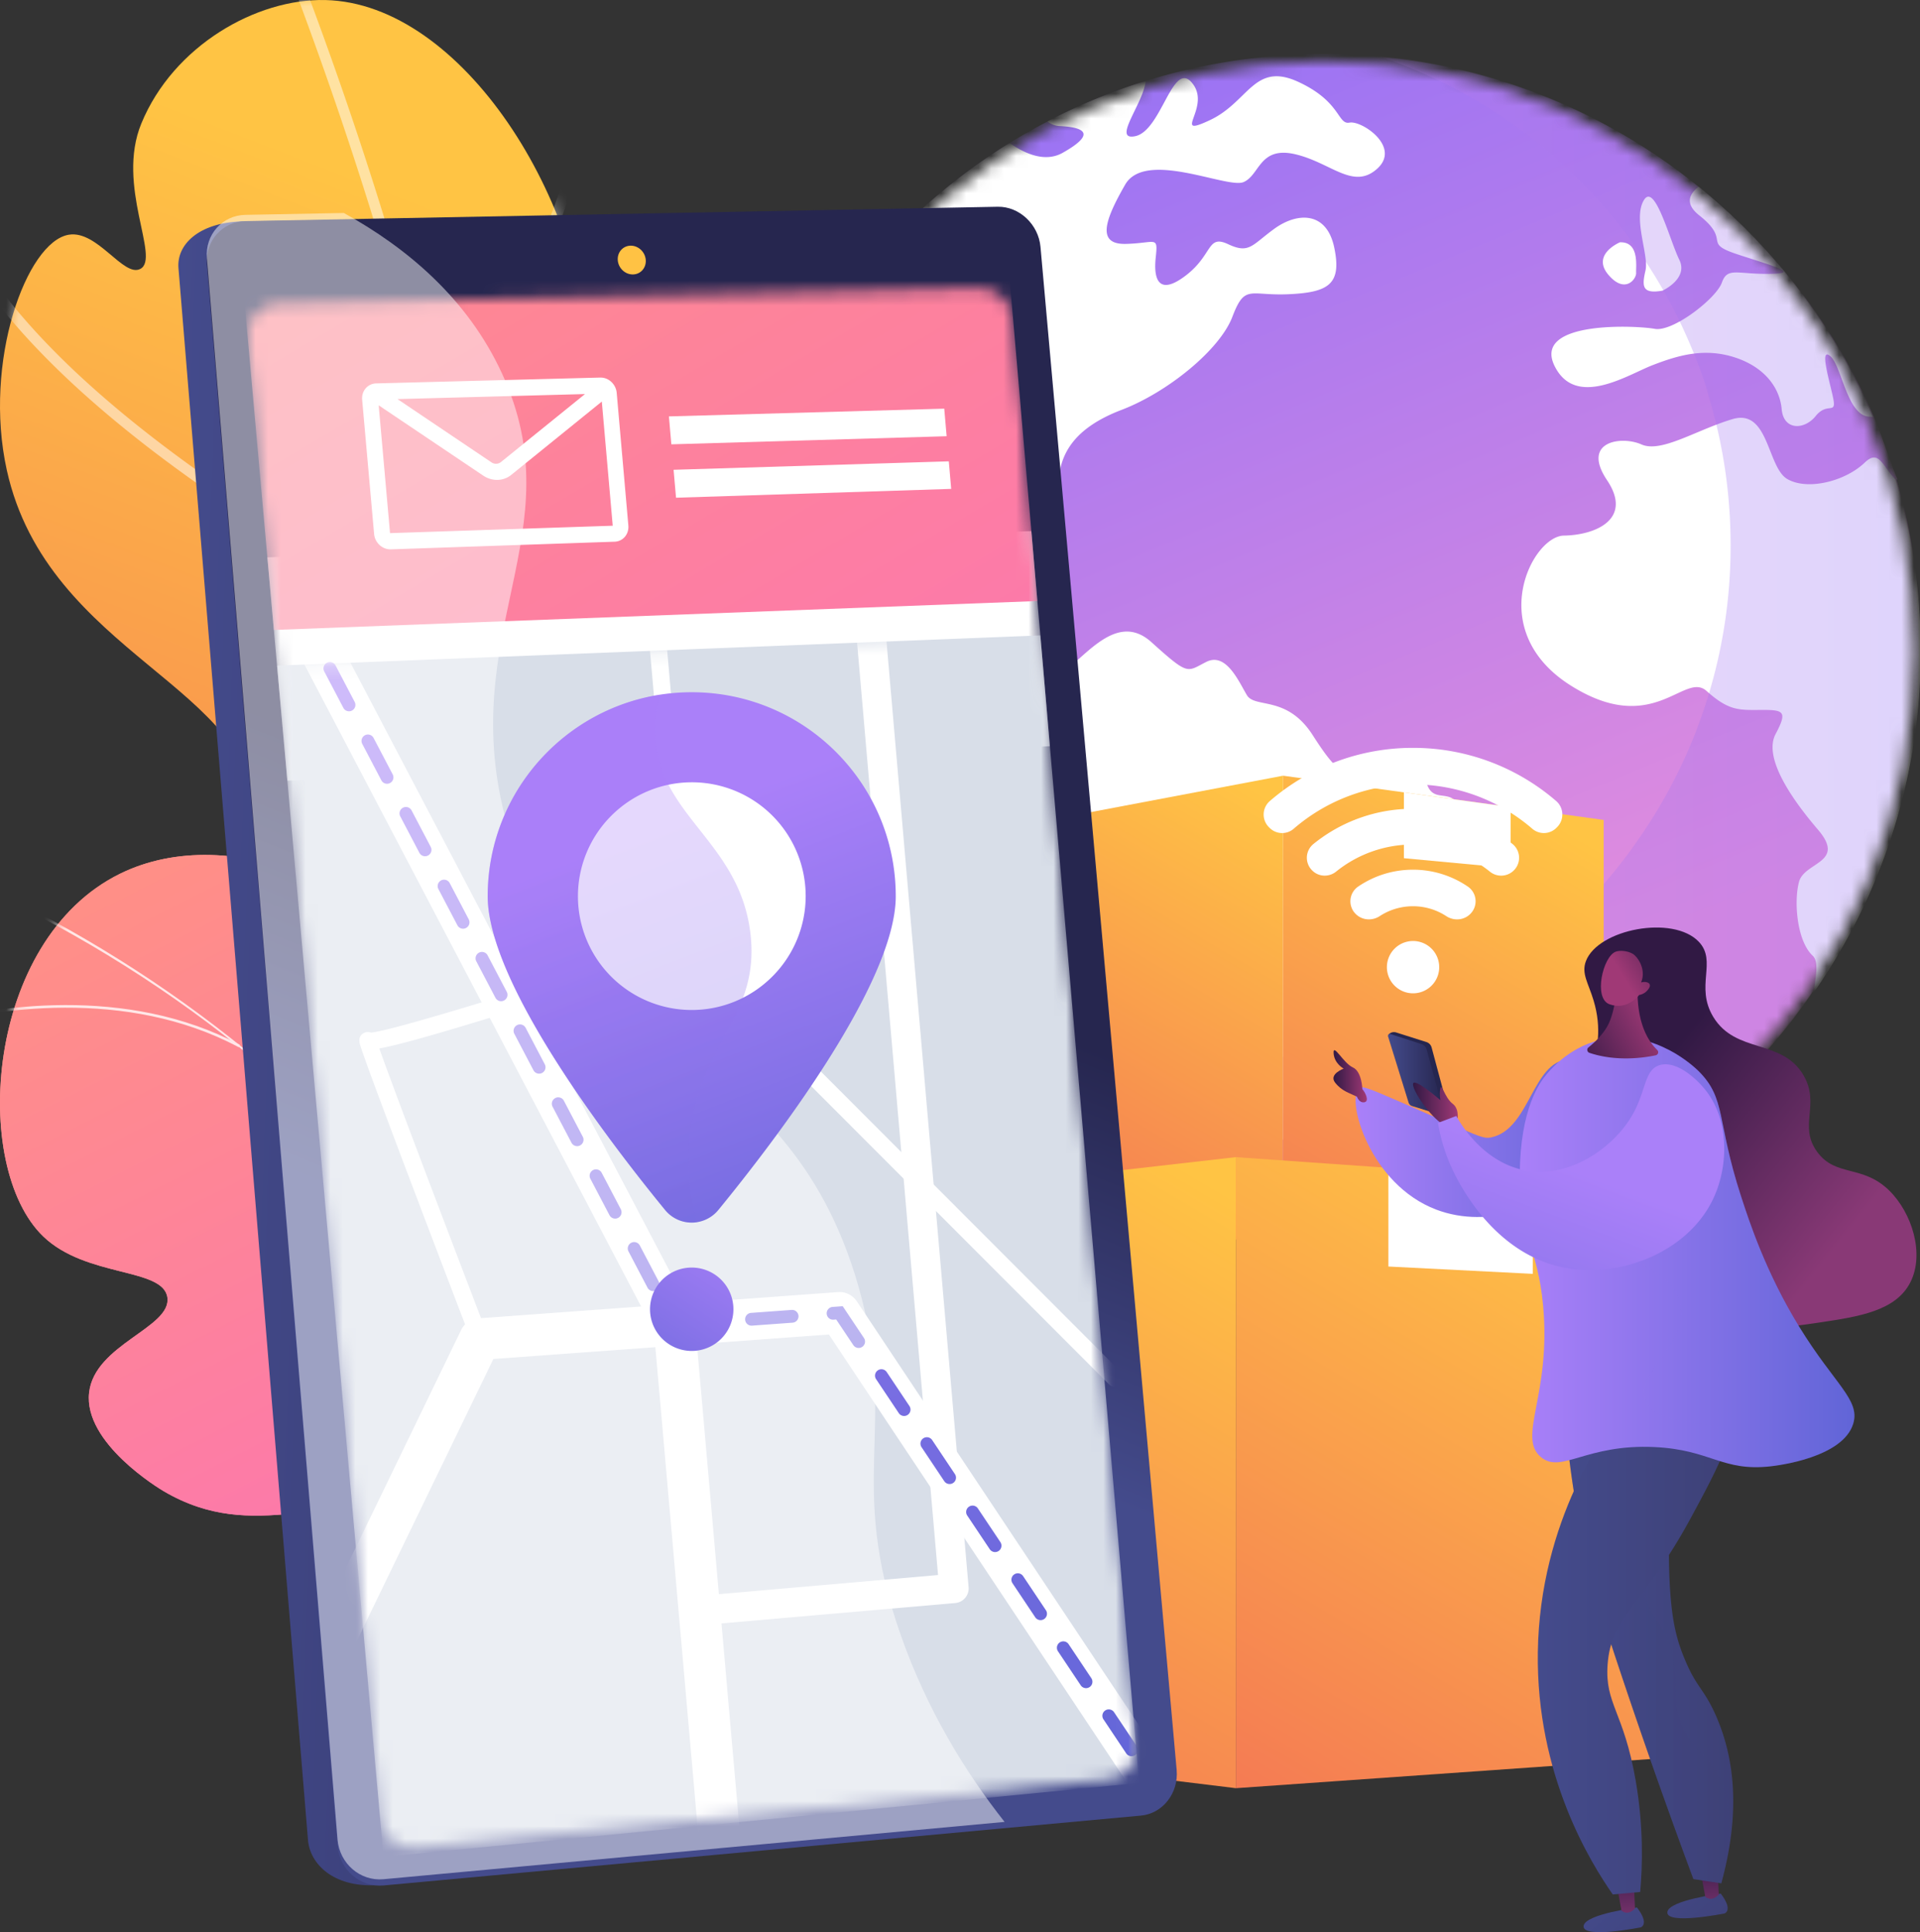 <svg width="154" height="155" fill="none" xmlns="http://www.w3.org/2000/svg"><rect width="100%" height="100%" fill="#333333" stroke="none"/><path d="M37.188 119.79c8.362 1.521 28.628-30.118 19.658-49.427-3.743-8.058-10.685-9.897-12.48-19.785-1.6-8.823 3.22-11.258 3.007-20.888C47.075 16.148 37.091.258 26.093.003c-5.519-.128-12.185 3.66-14.756 9.904-2.06 5.002 1.563 10.806-.082 11.665-1.35.706-3.433-3.12-5.733-2.743-3.393.555-6.894 10.186-4.978 18.874 3.28 14.871 20.347 17.516 19.76 27.864-.372 6.597-7.434 7.781-7.158 14.66.244 6.052 5.822 7.896 12.222 16.152 10.026 12.933 7.337 22.596 11.82 23.411z" fill="url(#a)"/><mask id="b" style="mask-type:luminance" maskUnits="userSpaceOnUse" x="0" y="0" width="60" height="120"><path d="M37.188 119.79c8.362 1.521 28.628-30.118 19.658-49.427-3.743-8.058-10.685-9.897-12.48-19.785-1.6-8.823 3.22-11.258 3.007-20.888C47.075 16.148 37.091.258 26.093.003c-5.519-.128-12.185 3.66-14.756 9.904-2.06 5.002 1.563 10.806-.082 11.665-1.35.706-3.433-3.12-5.733-2.743-3.393.555-6.894 10.186-4.978 18.874 3.28 14.871 20.347 17.516 19.76 27.864-.372 6.597-7.434 7.781-7.158 14.66.244 6.052 5.822 7.896 12.222 16.152 10.026 12.933 7.337 22.596 11.82 23.411z" fill="#fff"/></mask><g opacity=".5" fill="#fff" mask="url(#b)"><path d="M34.13 126.919a.424.424 0 0 0 .564-.542c.03-.255.302-1.058.614-1.979 1.758-5.184 6.426-18.955 6.365-41.807-.077-28.739-7.498-61.006-22.06-95.904a.425.425 0 0 0-.783.327C34.474 24.508 49.893 78.73 34.504 124.125c-.696 2.054-.821 2.424-.489 2.721a.412.412 0 0 0 .114.073z"/><path d="M37.729 51.644a.424.424 0 0 0 .357-.77C20.801 42.288 10.892 34.47 5.623 29.424c-5.706-5.464-7.347-8.942-7.363-8.977a.425.425 0 0 0-.772.354c.066.145 1.693 3.616 7.485 9.176 5.313 5.101 15.305 13 32.736 21.658a.34.34 0 0 0 .02.01zM33.717 30.496c.08.035.172.045.264.024 5.145-1.185 9.301-6.859 12.352-16.865C48.582 6.28 49.364-.85 49.372-.922a.424.424 0 1 0-.844-.09c-.03.28-3.145 28.035-14.738 30.704a.425.425 0 0 0-.073.804zM41.014 88.082c.113.05.247.049.365-.013C48.778 84.206 53.1 76.378 55.425 70.49c2.508-6.352 3.292-11.879 3.3-11.934a.425.425 0 1 0-.842-.116c-.007.054-.781 5.496-3.255 11.756-2.27 5.746-6.48 13.38-13.642 17.12a.425.425 0 0 0 .028.765z"/></g><path d="M49.95 134.905c2.776-13.545 2.39-24.042 1.58-30.89-.637-5.375-2.052-12.888-5.876-13.832-1.832-.453-2.877.934-4.79.373-3.612-1.058-3.52-7.068-5.799-11.44-3.9-7.478-16.452-13.444-25.442-9.022C-1.2 75.418-2.352 93.589 3.47 99.188c3.45 3.318 9.62 2.486 9.956 4.899.338 2.429-5.847 3.745-6.28 7.638-.45 4.031 5.615 7.684 5.982 7.9 7.35 4.321 13.131-.148 21.196 1.846 4.375 1.082 10.077 4.227 15.627 13.434z" fill="url(#c)"/><path d="M49.95 134.905c2.776-13.545 2.39-24.042 1.58-30.89-.637-5.375-2.052-12.888-5.876-13.832-1.832-.453-2.877.934-4.79.373-3.612-1.058-3.52-7.068-5.799-11.44-3.9-7.478-16.452-13.444-25.442-9.022C-1.2 75.418-2.352 93.589 3.47 99.188c3.45 3.318 9.62 2.486 9.956 4.899.338 2.429-5.847 3.745-6.28 7.638-.45 4.031 5.615 7.684 5.982 7.9 7.35 4.321 13.131-.148 21.196 1.846 4.375 1.082 10.077 4.227 15.627 13.434z" fill="url(#d)"/><mask id="e" style="mask-type:luminance" maskUnits="userSpaceOnUse" x="0" y="68" width="53" height="67"><path d="M49.95 134.905c2.776-13.545 2.39-24.042 1.58-30.89-.637-5.375-2.052-12.888-5.876-13.832-1.832-.453-2.877.934-4.79.373-3.612-1.058-3.52-7.068-5.799-11.44-3.9-7.478-16.452-13.444-25.442-9.022C-1.2 75.418-2.352 93.589 3.47 99.188c3.45 3.318 9.62 2.486 9.956 4.899.338 2.429-5.847 3.745-6.28 7.638-.45 4.031 5.615 7.684 5.982 7.9 7.35 4.321 13.131-.148 21.196 1.846 4.375 1.082 10.077 4.227 15.627 13.434z" fill="#fff"/></mask><g opacity=".8" fill="#fff" mask="url(#e)"><path d="m51.469 145.862-.21.007c-1.205-32.414-21.51-60.601-54.318-75.4l.087-.193c15.548 7.014 28.781 17.448 38.268 30.174 9.974 13.378 15.566 29.082 16.173 45.412z"/><path d="M61.397 98.844c-5.938 6.591-11.71 19.456-12.864 28.678l-.209-.026c1.16-9.258 6.954-22.174 12.917-28.793l.156.141zM51.158 139.501l-.2.066c-1.51-4.589-5.283-8.238-11.212-10.846-4.347-1.912-9.732-3.23-16.004-3.918l.023-.209c6.294.69 11.699 2.014 16.066 3.934 5.986 2.633 9.797 6.325 11.327 10.973zM33.877 98.696l-.196.076c-3.292-8.504-1.055-17.827 1.4-24.152l.197.076c-2.443 6.29-4.668 15.56-1.4 24zM19.239 83.818l-.1.186C10.07 79.18-.57 80.922-6.105 82.388l-.054-.203c5.565-1.475 16.266-3.224 25.399 1.633z"/></g><mask id="f" style="mask-type:luminance" maskUnits="userSpaceOnUse" x="58" y="4" width="96" height="96"><path d="M106.138 99.525c26.129 0 47.311-21.182 47.311-47.31 0-26.13-21.182-47.31-47.311-47.31-26.128 0-47.31 21.18-47.31 47.31 0 26.128 21.182 47.31 47.31 47.31z" fill="#fff"/></mask><g mask="url(#f)"><path d="M154.027 52.255c0 10.138-3.184 19.542-8.582 27.283-.022.032-.098.063-.098.095v.001c-8.471 12.412-22.985 20.453-39.268 20.453-1.331 0-2.607-.062-3.911-.243h-.001c-.006 0-.008.08-.013.08-.642-.053-1.279-.078-1.913-.156-.226-.027-.451-.036-.675-.068-.2-.026-.397-.044-.595-.074-.172-.026-.343-.047-.513-.075-.038-.007-.077-.01-.115-.016-.418-.069-.835-.14-1.25-.22l-.007-.001c-22.137-4.229-38.863-23.69-38.863-47.06 0-4.94.718-9.708 2.108-14.193.217-.703.488-1.398.668-2.086v-.001c.541-1.148.904-2.274 1.4-3.379.201-.441.423-.88.633-1.316a47.93 47.93 0 0 1 4.065-6.816c.139-.195.284-.389.425-.582a48.067 48.067 0 0 1 4.675-5.444 48.112 48.112 0 0 1 11.817-8.691 47.43 47.43 0 0 1 7.882-3.251c4.5-1.4 9.282-2.153 14.242-2.153a47.714 47.714 0 0 1 30.108 10.638c6.051 4.895 10.973 11.231 14.069 18.488.692 1.621 1.16 3.287 1.881 4.993v.001c0 .008-.083.013-.08.021 1.308 4.362 1.911 8.985 1.911 13.772z" fill="url(#g)"/><path d="M116.576 68.408c-1.028 1.449-4.209 3.308-2.051 6.961 2.14 3.644-.148 4.327-1.621 3.986-1.479-.337-6.076-.525-5.309 1.564.764 2.092 2.081 2.876.396 3.684-1.683.804-2.395 2.903-4.118 5.794-1.712 2.895-5.778.391-4.574 3.293 1.202 2.904 2.14 2.623 2.027 4.646-.027.555.342 1.126.841 1.668a48.857 48.857 0 0 1-3.709-.448c-.038-.007-.028-.013-.067-.019-.411-.069-.625-.143-1.165-.221v-.001c-.36-.343-.135-.714-.08-1.115.537-3.735-4.617-6.302-5.48-8.919-.85-2.61-.011-4.167-.207-6.33-.202-2.16.504-5.024-.739-6.844-1.243-1.813-6.253-2.42-7.207-6.08-.96-3.652 1.273-9.121 2.14-10.052.858-.932-4.148-5.168-6.53-5.304-2.393-.145-1.436-4.963-5.481-4.23-4.054.711-11.336-1.55-9.832-3.983 1.241-2.004 3.325-6.425-3.478-8.396.218-.703.487-1.398.667-2.087v-.001c.541-1.148.904-2.274 1.4-3.379.201-.441.423-.88.633-1.316a48.183 48.183 0 0 1 4.065-6.816c.139-.195.284-.389.425-.583a48.067 48.067 0 0 1 4.675-5.444 48.108 48.108 0 0 1 8.78-6.963c1.348.944 2.887 1.526 4.216.809 3.26-1.824 1.11-2.104-.224-2.171a1.72 1.72 0 0 1-.955-.365 47.43 47.43 0 0 1 7.882-3.251c-.203 1.84-2.703 4.795-.864 4.434 2.141-.407 3.016-6.192 4.587-4.27 1.595 1.93-1.744 4.46 1.392 2.994 3.14-1.451 3.559-4.69 7.058-3.115 3.516 1.596 3.195 3.485 4.177 3.298.978-.184 4.14 1.94 2.227 3.689-1.93 1.753-3.699-.48-6.592-1.154-2.895-.666-2.824 1.702-4.156 2.243-1.354.522-7.887-2.635-9.49.219-1.622 2.83-2.312 4.805.095 4.732 2.403-.067 2.558-.69 2.37 1.088-.192 1.779.245 3.11 2.423 1.438 2.172-1.67 1.685-3.299 3.383-2.503 1.699.799 1.899.076 3.706-1.236 1.805-1.312 4.181-1.449 4.803 1.495.623 2.944-.442 3.605-3.617 3.753-3.177.154-3.536-.847-4.549 1.808-1.007 2.657-5.209 6.069-8.897 7.475-3.683 1.409-5.126 3.49-5.041 6.298.088 2.814-1.297 5.78-2.222 3.462-.928-2.325-3.53-6.24-6.186-3.624-2.661 2.623-7.292 7.259-2.174 8.106 5.106.864 2.442-3.92 5.023-2.964 2.577.963-1.633 3.072.09 3.833 1.726.768 2.449.409 2.435 2.76-.013 2.35.572 4.634 2.667 3.636 2.093-.993 4.782-5.602 7.81-2.876 3.032 2.733 2.817 2.377 4.408 1.581 1.589-.794 2.6 1.588 3.252 2.673.651 1.084 3.206-.022 5.277 3.206 2.069 3.229 2.881 3.805 5.241 2.643 2.361-1.161 3.321-.299 3.936 1.331.613 1.63 2.067.038 2.767 2.192.697 2.153.362 1.818-.659 3.268zM124.659 29.293c-1.672-3.59 6.615-3.186 8.08-2.91 1.473.245 4.93-2.457 5.369-3.713.451-1.266 1.191-.665 3.814-.7 2.621-.028.305-.621-2.58-1.572-2.88-.949-.418-1.044-3.072-3.14-1.142-.918-.783-1.698-.021-2.277a48.066 48.066 0 0 1 13.982 18.488.918.918 0 0 0-.247-.043c-1.836-.01-2.24-4.07-3.186-4.86-.933-.79.026 2.23.255 3.47.229 1.242-.503.198-1.418 1.337-.92 1.14-2.579 1.162-2.729-.55-.152-1.706-1.356-3.383-3.798-4.163-2.442-.78-4.555-.139-6.539.626-1.974.752-6.225 3.569-7.91.007z" fill="#fff"/><path d="M145.467 79.633c.165-1.233.436-2.506-.079-2.971-1.251-1.161-1.524-4.323-1.09-5.926.432-1.606 3.803-1.515 1.516-4.182-2.293-2.676-4.36-5.851-3.397-7.667.963-1.813.671-1.946-1.134-1.935-1.808.01-2.6.09-4.4-1.518-1.801-1.629-4.279 3.844-11.059-.545-6.778-4.433-2.918-11.905-.378-11.923 2.556-.043 5.542-1.334 3.448-4.45-2.088-3.13 1.175-3.571 2.769-2.86 1.597.703 4.429-1.186 7.316-2.038 2.893-.848 2.765 3.865 4.372 4.808 1.615.945 4.642.195 6.216-1.314 1.123-1.077 1.368.18 2.479 1.371a47.867 47.867 0 0 1 2.009 13.772 47.683 47.683 0 0 1-8.588 27.378zM133.34 23.319c.002-.003 2.114-.957 1.349-2.493-.759-1.537-1.962-6.246-2.841-4.762-.885 1.49.419 4.385.134 5.634-.287 1.253-.295 1.908 1.358 1.62zM131.231 21.882c-.029-.495.282-2.506-1.3-2.443.003-.003-2.288.953-.948 2.577 1.347 1.62 2.283.36 2.248-.134z" fill="#fff"/></g><mask id="h" style="mask-type:luminance" maskUnits="userSpaceOnUse" x="58" y="4" width="96" height="96"><path d="M106.138 99.525c26.129 0 47.311-21.182 47.311-47.31 0-26.13-21.182-47.31-47.311-47.31-26.128 0-47.31 21.18-47.31 47.31 0 26.128 21.182 47.31 47.31 47.31z" fill="#fff"/></mask><g mask="url(#h)"><path opacity=".3" d="M153.9 52.171c0 10.138-3.121 19.543-8.519 27.284a.165.165 0 0 0-.034.094v.001c-8.651 12.412-23.049 20.416-39.332 20.416a29.13 29.13 0 0 1-3.974-.282h-.002c-.005 0-.008.118-.013.118-.642-.053-1.279-.06-1.913-.137-.225-.027-.45-.026-.675-.058-.199-.027-.397-.04-.594-.07-.173-.025-.344-.044-.513-.071-.039-.007-.078-.01-.116-.015-.418-.07-.834-.14-1.25-.22h-.006C76.488 95.32 60.645 78.37 58.375 57.363c4.8 13.77 16.67 24.117 31.265 27h.005c.358.18.718.144 1.078.204.033.004.068.015.101.02.146.025.295.049.443.07.17.027.341.048.514.07.193.029.387.045.582.068.548.067 1.097.192 1.651.237.005 0 .008.052.012.052h.001c1.126 0 2.249.09 3.399.09a41.33 41.33 0 0 0 19.452-4.87 41.188 41.188 0 0 0 14.478-12.89c0-.028.045-.065.063-.093a41.057 41.057 0 0 0 7.391-23.566c0-4.133-.607-8.128-1.737-11.894-.002-.007-.017-.015-.017-.021v-.002c-.36-1.472-.941-2.911-1.538-4.31a41.47 41.47 0 0 0-12.064-15.966 41.267 41.267 0 0 0-12.987-7.1 47.675 47.675 0 0 1 25.651 10.433c6.051 4.895 10.947 11.232 14.043 18.489.692 1.62 1.133 3.287 1.854 4.992v.002c0 .008-.056.013-.053.02 1.308 4.362 1.938 8.985 1.938 13.772z" fill="url(#i)"/></g><path d="m102.912 99.893-21.084-2.578V66.22l21.084-3.993v37.667z" fill="url(#j)"/><path d="m128.628 98.255-25.718 1.638V62.226l25.718 3.55v32.479z" fill="url(#k)"/><path d="M112.605 63.565v5.28l8.562.8v-4.899l-8.562-1.181z" fill="#fff"/><path d="m133.689 141.018-34.564 2.431V92.826l34.564 2.431v45.761z" fill="url(#l)"/><path d="m99.125 143.449-28.336-3.464V96.058l28.336-3.232v50.623z" fill="url(#m)"/><path d="M111.359 93.686v7.915l11.581.588v-7.688l-11.581-.815z" fill="#fff"/><path d="m116.218 89.214-1.39-5.183a.626.626 0 0 0-.417-.437l-2.429-.77a.058.058 0 0 0-.009-.004l-.019-.006-.021-.003c-.005-.002-.011-.002-.016-.003l-.016-.002a.568.568 0 0 0-.546.21c.139.1.265.095.367.05l1.737 5.593 2.521.784a.189.189 0 0 0 .238-.23z" fill="url(#n)"/><path d="m115.802 89.212-1.369-5.019a.63.63 0 0 0-.412-.432l-2.49-.81a.156.156 0 0 0-.196.195l1.644 5.3a.422.422 0 0 0 .278.278l2.307.718a.189.189 0 0 0 .238-.23z" fill="url(#o)"/><path d="M108.997 87.304c-1.031.907.854 7.706 6.204 9.732 4.217 1.598 9.251-.174 11.666-3.681 1.392-2.022 2.653-5.633 1.107-7.39-.07-.079-.944-1.04-2.19-.972-2.884.158-3.07 5.58-6.163 6.244-.727.156-.988-.085-7.061-2.733-2.93-1.277-3.317-1.417-3.563-1.2z" fill="url(#p)"/><path d="M116.872 90.009s.258-1.007-.361-1.471c-.62-.465-.878-1.678-.981-1.24-.103.44 0 .956 0 .956s-2.22-1.936-2.194-1.265c.026.671 1.626 2.917 2.659 3.355 1.032.44.861.507.877-.335z" fill="url(#q)"/><path d="M109.273 87.377s-.034-1.428-.774-1.755c-.74-.327-1.583-1.98-1.532-1.136.052.843.809 1.239.809 1.239s-1.221.44-.688 1.123c.533.684 1.136.822 1.755 1.131 0 0 .168.52.594.443.426-.077.06-.813-.164-1.045z" fill="url(#r)"/><path d="M135.226 105.111c4.119 1.973 8.03 1.384 10.766.973 3.092-.465 6.07-.913 7.238-3.224 1.157-2.287.123-5.573-1.703-7.36-2.145-2.1-4.286-1.054-5.778-3.102-1.529-2.098.276-3.8-1.095-6.143-1.726-2.948-5.433-1.698-7.238-4.683-1.481-2.45.334-4.451-1.156-6.022-2.066-2.179-8.092-1.014-9.057 1.553-.377 1.003.195 1.751.617 3.16 1.344 4.485-1.404 7.03-1.657 11.101-.34 5.5 3.986 11.314 9.063 13.747z" fill="url(#s)"/><path d="M138.02 151.907s-4.123.523-4.28 1.459c-.183 1.088 4.584.133 4.584.133s.73-.24-.304-1.592z" fill="url(#t)"/><path d="m137.757 149.679.101 2.301s-.504.639-1.081.177l-.461-2.478h1.441z" fill="url(#u)"/><path d="M131.301 153.021s-4.123.523-4.28 1.46c-.183 1.087 4.584.132 4.584.132s.73-.24-.304-1.592z" fill="url(#v)"/><path d="m131.039 150.793.1 2.301s-.504.639-1.081.177l-.46-2.478h1.441z" fill="url(#w)"/><path d="M125.48 112.858a75.65 75.65 0 0 0 2.19 13.767c.518 2.031 1.038 3.724 2.21 7.242 1.4 4.201 3.373 9.94 5.945 16.871l2.238.342c1.544-5.627 1.1-10.052-.485-13.57-.939-2.084-1.492-2.103-2.458-4.429-1.027-2.473-1.447-4.963-1.187-13.372.073-2.382.211-5.546.488-9.291l-8.941 2.44z" fill="url(#x)"/><path opacity=".3" d="M125.48 112.858a75.65 75.65 0 0 0 2.19 13.767c.518 2.031 1.038 3.724 2.21 7.242 1.4 4.201 3.373 9.94 5.945 16.871l2.238.342c1.319-5.252.353-8.01-.847-9.568-.741-.963-1.672-1.597-2.352-3.253-.8-1.949-.233-2.831-.649-5.112-.56-3.076-1.889-3.122-2.358-5.527-.554-2.836 1.016-4.201 2.076-7.911.589-2.065 1.107-5.159.488-9.291l-8.941 2.44z" fill="url(#y)"/><path d="M130.646 112.33c-1.876 2.363-7.146 9.633-7.299 20.216-.142 9.87 4.25 16.901 6.011 19.429l2.2-.201c.185-2.089.28-5.228-.365-8.946-.959-5.538-2.479-6.136-2.25-9.294.287-3.962 2.791-4.598 6.691-11.793 2.101-3.878 4.611-8.509 2.98-10.224-.309-.325-1.823-1.656-7.968.813z" fill="url(#z)"/><path d="M128.737 83.342c-2.642.481-4.225 2.293-4.661 2.807-.542.64-2.146 2.724-2.177 8.057-.03 5.113 1.43 5.704 1.873 10.555.652 7.155-2.099 10.513-.181 12.126 1.633 1.372 3.619-1.067 9.122-.803 4.542.218 5.417 1.987 9.321 1.544.597-.067 5.81-.711 6.615-3.439.559-1.895-1.498-3.138-4.319-7.725-2.7-4.391-4.027-8.478-4.687-10.508-1.99-6.125-1.164-7.8-3.413-10.04-.281-.278-3.427-3.313-7.493-2.574z" fill="url(#A)"/><path d="M131.408 78.483s-.538 3.738 1.513 5.745a.252.252 0 0 1-.122.43c-.952.2-3.168.523-5.317-.2a.252.252 0 0 1-.076-.433c.45-.36 1.206-1.05 1.609-1.878.597-1.227.704-3.32.704-3.32l1.689-.344z" fill="url(#B)"/><path d="M144.331 106.464c-2.7-4.391-4.028-8.478-4.688-10.508-1.99-6.125-1.164-7.8-3.413-10.04a10.311 10.311 0 0 0-2.439-1.726c.369 1.203.59 2.617.382 4.149-.709 5.22-5.75 7.036-5.109 10.279.586 2.964 5.073 2.841 5.717 6.022.664 3.273-3.68 5.422-2.797 7.724.851 2.222 5.218 1.055 9.549 3.711.659.404 1.255.859 1.794 1.347 1.772-.353 4.732-1.232 5.322-3.233.56-1.895-1.498-3.138-4.318-7.725z" fill="url(#C)" opacity=".2"/><path d="M131.469 79.819s-.927 1.271-2.38.741c-1.3-.474-.524-3.834.508-4.217.344-.128.976-.071 1.398.192.298.186 1.091 1.171.636 2.276.329-.095.618-.009.69.154.092.206-.186.487-.249.551-.218.22-.482.282-.603.303z" fill="url(#D)"/><path d="m115.34 90.078 1.468-.554c.288.524 2.211 3.897 5.809 4.41 3.393.483 6.579-1.819 8.059-4.075 1.404-2.14 1.119-4.004 2.433-4.41 1.323-.409 2.962 1.06 3.741 2.068 1.843 2.382 1.778 5.936.639 8.485-1.853 4.144-6.828 6.265-11.07 5.833-6.571-.669-9.616-7.285-10.129-8.48a14.001 14.001 0 0 1-.95-3.278z" fill="url(#E)"/><path d="M80.796 20.107 91.62 141.564c.164 1.839-1.113 3.474-2.841 3.634l-58.561 6.031c-3.504.187-5.358-1.714-5.515-3.624L14.314 21.503c-.153-1.862 1.587-3.617 5.048-3.744l58.024-.853c1.717-.033 3.25 1.407 3.41 3.201z" fill="url(#F)"/><path d="M83.456 19.806 94.378 141.99c.166 1.85-1.118 3.495-2.856 3.656l-60.765 5.607c-1.863.172-3.52-1.26-3.679-3.182L16.598 21.207c-.155-1.873 1.234-3.433 3.084-3.469l60.344-1.152c1.727-.033 3.27 1.416 3.43 3.22z" fill="url(#G)"/><path d="M51.794 20.838c.055.637-.402 1.165-1.021 1.178-.62.014-1.167-.492-1.222-1.13-.055-.638.404-1.165 1.023-1.178.62-.012 1.165.493 1.22 1.13z" fill="url(#H)"/><mask id="I" style="mask-type:luminance" maskUnits="userSpaceOnUse" x="19" y="23" width="73" height="126"><path d="m78.574 23.108-56.29 1.241c-1.464.033-2.546 1.26-2.414 2.74l10.61 118.704c.131 1.461 1.41 2.532 2.855 2.391l55.553-5.418c1.347-.132 2.339-1.38 2.218-2.788L81.265 25.636c-.123-1.426-1.327-2.558-2.69-2.528z" fill="#fff"/></mask><g mask="url(#I)"><path d="m84.21 59.86-61.163 2.766-1.602-17.914 61.28-2.105 1.485 17.254z" fill="#fff"/></g><mask id="J" style="mask-type:luminance" maskUnits="userSpaceOnUse" x="19" y="23" width="73" height="126"><path d="m78.574 23.108-56.29 1.241c-1.464.033-2.546 1.26-2.414 2.74l10.61 118.704c.131 1.461 1.41 2.532 2.855 2.391l55.553-5.418c1.347-.132 2.339-1.38 2.218-2.788L81.265 25.636c-.123-1.426-1.327-2.558-2.69-2.528z" fill="#fff"/></mask><g mask="url(#J)"><path d="m91.37 143.03-60.606 5.93-8.541-95.564 61.223-2.424 7.923 92.058z" fill="#D8DEE8"/><path d="m83.207 48.215-61.242 2.32-2.555-28.582 61.428-1.264 2.369 27.526z" fill="url(#K)"/><path d="m75.928 34.994-22.08.65-.196-2.241 22.085-.62.191 2.211zM76.293 39.219l-22.07.708-.196-2.24 22.075-.678.191 2.21zM48.147 30.288l-17.976.469c-.681.017-1.185.604-1.123 1.308l.958 10.772c.063.702.667 1.255 1.348 1.232l17.95-.614c.665-.022 1.156-.605 1.095-1.299l-.934-10.64c-.06-.694-.652-1.245-1.318-1.227zm-1.224 1.323-6.747 5.458a.64.64 0 0 1-.762.017l-7.531-5.071 15.04-.404zM31.284 42.768l-.91-10.254 8.382 5.638c.36.243.77.357 1.168.345a1.794 1.794 0 0 0 1.079-.398l7.268-5.886.875 9.96-17.862.595z" fill="#fff"/><mask id="L" style="mask-type:luminance" maskUnits="userSpaceOnUse" x="22" y="50" width="70" height="99"><path d="m91.365 143.028-60.604 5.93-8.542-95.564 61.223-2.424 7.923 92.058z" fill="#fff"/></mask><g mask="url(#L)" fill="#fff"><path d="M94.91 148.419a1.67 1.67 0 0 1-1.393-.745l-27.034-40.619-26.91 1.963-16.461 33.993a1.67 1.67 0 1 1-3.007-1.456l16.881-34.861c.26-.537.787-.894 1.382-.938l28.844-2.104a1.67 1.67 0 0 1 1.512.74l27.574 41.431a1.67 1.67 0 0 1-1.389 2.596z"/><path d="M57.903 151.392a1.67 1.67 0 0 1-1.662-1.524l-3.79-43.104-30.525-58.198a1.67 1.67 0 0 1 2.958-1.552l30.681 58.495c.103.195.166.41.185.63l3.819 43.436a1.67 1.67 0 0 1-1.666 1.817z"/><path d="M56.096 130.382a1.18 1.18 0 0 1-.101-2.354l19.243-1.678-6.582-75.825a1.179 1.179 0 0 1 2.35-.204l6.683 77a1.179 1.179 0 0 1-1.072 1.276l-20.418 1.781a1.2 1.2 0 0 1-.103.004z"/><path d="M89.443 111.259a.684.684 0 0 1-.486-.202L54.724 76.773c-1.48.481-6.816 2.21-12.133 3.86-7.384 2.294-10.65 3.21-12.166 3.473 1.098 3.125 5.603 14.975 8.706 23.07a.687.687 0 1 1-1.285.492 3950.56 3950.56 0 0 1-4.552-11.943 1295.54 1295.54 0 0 1-3.097-8.233c-.44-1.184-.775-2.104-.998-2.734-.12-.338-.212-.605-.272-.79-.092-.287-.265-.821.257-1.1a.69.69 0 0 1 .561-.035c1.733-.097 16.132-4.62 24.955-7.498a.689.689 0 0 1 .7.168l34.53 34.582a.688.688 0 0 1-.487 1.174zM30.08 83.083l.004.005-.004-.005zm0 0zm-.001-.002z"/><path d="M54.911 76.676a.688.688 0 0 1-.684-.627L51.483 44.77a.688.688 0 0 1 1.37-.12l2.744 31.277a.688.688 0 0 1-.686.748z"/></g><mask id="M" style="mask-type:luminance" maskUnits="userSpaceOnUse" x="22" y="50" width="70" height="99"><path d="m91.365 143.028-60.604 5.93-8.542-95.564 61.223-2.424 7.923 92.058z" fill="#fff"/></mask><g mask="url(#M)"><path d="M93.722 145.32a.512.512 0 0 1-.427-.228l-1.14-1.707a.513.513 0 0 1 .852-.57l1.141 1.707a.512.512 0 0 1-.426.798zm-2.965-4.436a.512.512 0 0 1-.426-.228l-1.824-2.73a.512.512 0 1 1 .852-.57l1.825 2.73a.512.512 0 0 1-.427.798zm-3.648-5.459a.513.513 0 0 1-.426-.228l-1.824-2.729a.512.512 0 1 1 .853-.57l1.823 2.729a.513.513 0 0 1-.426.798zm-3.647-5.458a.512.512 0 0 1-.427-.228l-1.824-2.73a.512.512 0 0 1 .853-.57l1.824 2.73a.512.512 0 0 1-.426.798zm-3.648-5.459a.512.512 0 0 1-.427-.228l-1.824-2.729a.514.514 0 0 1 .853-.57l1.824 2.729a.514.514 0 0 1-.426.798zm-3.648-5.458a.512.512 0 0 1-.427-.228l-1.824-2.73a.512.512 0 1 1 .853-.57l1.824 2.73a.512.512 0 0 1-.426.798zm-3.648-5.459a.512.512 0 0 1-.427-.228l-1.824-2.729a.513.513 0 0 1 .853-.57l1.824 2.729a.514.514 0 0 1-.426.798zm-3.648-5.458a.512.512 0 0 1-.427-.228l-1.373-2.055-.213.016a.512.512 0 1 1-.075-1.023l.81-.059 1.704 2.551a.512.512 0 0 1-.426.798zm-15.087-1.313-.322-.616a.512.512 0 1 1 .908-.476l.01.02 2.581-.188a.513.513 0 0 1 .075 1.023l-3.252.237zm6.488-.475a.513.513 0 0 1-.037-1.024l3.274-.239a.513.513 0 0 1 .075 1.023l-3.274.239-.038.001zm-7.88-2.773a.513.513 0 0 1-.455-.275l-1.525-2.907a.512.512 0 1 1 .908-.476l1.525 2.907a.512.512 0 0 1-.454.751zm-3.05-5.814a.513.513 0 0 1-.455-.275l-1.524-2.907a.513.513 0 1 1 .908-.476l1.525 2.907a.513.513 0 0 1-.454.751zm-3.05-5.814a.513.513 0 0 1-.454-.275l-1.525-2.907a.513.513 0 0 1 .908-.476l1.525 2.907a.513.513 0 0 1-.454.751zm-3.05-5.814a.513.513 0 0 1-.454-.275l-1.524-2.907a.513.513 0 1 1 .908-.476l1.525 2.907a.513.513 0 0 1-.454.751zm-3.049-5.814a.513.513 0 0 1-.454-.275l-1.525-2.907a.513.513 0 1 1 .908-.476l1.525 2.907a.513.513 0 0 1-.454.751zm-3.05-5.814a.513.513 0 0 1-.454-.275l-1.525-2.907a.513.513 0 1 1 .909-.476l1.525 2.907a.513.513 0 0 1-.454.751zm-3.049-5.814a.513.513 0 0 1-.454-.275l-1.525-2.907a.513.513 0 1 1 .908-.476l1.525 2.907a.513.513 0 0 1-.454.751zm-3.05-5.814a.513.513 0 0 1-.454-.275l-1.524-2.907a.513.513 0 1 1 .908-.476l1.525 2.907a.513.513 0 0 1-.454.751zm-3.049-5.814a.513.513 0 0 1-.454-.275l-1.525-2.907a.513.513 0 1 1 .908-.476l1.525 2.907a.513.513 0 0 1-.454.751zm-2.029-6.122a.513.513 0 0 1-.51-.46l-.336-3.266a.513.513 0 0 1 1.02-.105l.337 3.265a.513.513 0 0 1-.51.566zm-.674-6.53a.513.513 0 0 1-.51-.46l-.337-3.266a.513.513 0 1 1 1.02-.106l.338 3.266a.513.513 0 0 1-.511.565z" fill="url(#N)"/></g></g><path d="M68.852 103.182C62.962 82.6 45.786 84.658 40.65 66.06c-4.219-15.274 5.508-23.326-.392-36.114-2.775-6.014-7.637-10.081-12.678-12.86l-7.902.15c-1.85.036-3.239 1.597-3.084 3.47l10.48 126.864c.16 1.922 1.816 3.354 3.68 3.182l49.821-4.598c-3.186-4.041-6.208-8.987-8.306-14.928-4.44-12.575-.16-16.663-3.417-28.044z" fill="#fff" opacity=".48"/><path d="M71.847 71.896c0 6.993-9.797 19.754-14.23 25.17a2.759 2.759 0 0 1-4.27 0c-4.433-5.416-14.23-18.177-14.23-25.17 0-9.038 7.327-16.365 16.365-16.365 9.038 0 16.365 7.327 16.365 16.365z" fill="url(#O)"/><path d="M61.935 78.35a9.127 9.127 0 1 0-12.907-12.908 9.127 9.127 0 0 0 0 12.907 9.127 9.127 0 0 0 12.907 0z" fill="#fff"/><path d="M55.41 90.348c1.038-6.837 5.553-9.026 4.778-15.482-.894-7.446-7.486-9.429-7.645-16.056-.026-1.067.12-2.095.393-3.08-7.829 1.223-13.819 7.995-13.819 16.167 0 6.993 9.797 19.753 14.23 25.17a2.752 2.752 0 0 0 2.554.98c-.793-2.996-.817-5.553-.491-7.699z" fill="url(#P)" opacity=".3"/><path d="M55.482 108.373a3.344 3.344 0 1 0 0-6.689 3.344 3.344 0 0 0 0 6.689z" fill="url(#Q)"/><path d="M115.337 78.227a2.098 2.098 0 1 0-3.996-1.282 2.098 2.098 0 0 0 3.996 1.282zM113.334 59.993a17.519 17.519 0 0 0-11.475 4.26 1.43 1.43 0 0 0-.088 2.097l.06.06a1.42 1.42 0 0 0 1.93.077 14.593 14.593 0 0 1 9.573-3.562c3.661 0 7.005 1.344 9.574 3.562a1.42 1.42 0 0 0 1.93-.078l.059-.06a1.43 1.43 0 0 0-.087-2.097 17.523 17.523 0 0 0-11.476-4.259z" fill="#fff"/><path d="M113.332 64.88a12.645 12.645 0 0 0-7.992 2.832 1.423 1.423 0 0 0-.1 2.108l.01.01c.521.522 1.346.55 1.92.088a9.79 9.79 0 0 1 6.162-2.171c2.334 0 4.476.813 6.162 2.171a1.435 1.435 0 0 0 1.92-.087l.01-.01a1.423 1.423 0 0 0-.1-2.109 12.642 12.642 0 0 0-7.992-2.832z" fill="#fff"/><path d="M108.737 73.317c.516.515 1.316.574 1.927.175a4.862 4.862 0 0 1 2.669-.793c.985 0 1.902.291 2.67.793.61.399 1.411.34 1.927-.175l.006-.007a1.427 1.427 0 0 0-.205-2.189 7.778 7.778 0 0 0-4.398-1.354c-1.631 0-3.144.5-4.397 1.354a1.428 1.428 0 0 0-.206 2.189l.007.007z" fill="#fff"/><defs><linearGradient id="v" x1="127.232" y1="151.557" x2="134.368" y2="159.991" gradientUnits="userSpaceOnUse"><stop stop-color="#444B8C"/><stop offset=".996" stop-color="#3E4177"/></linearGradient><linearGradient id="a" x1="44.402" y1="20.023" x2="9.305" y2="110.763" gradientUnits="userSpaceOnUse"><stop stop-color="#FFC444"/><stop offset=".996" stop-color="#F36F56"/></linearGradient><linearGradient id="d" x1="10.012" y1="67.878" x2="46.531" y2="139.685" gradientUnits="userSpaceOnUse"><stop stop-color="#FF9085"/><stop offset="1" stop-color="#FB6FBB"/></linearGradient><linearGradient id="g" x1="118.808" y1="82.562" x2="85.055" y2="1.557" gradientUnits="userSpaceOnUse"><stop offset=".004" stop-color="#E38DDD"/><stop offset="1" stop-color="#9571F6"/></linearGradient><linearGradient id="i" x1="58.375" y1="52.215" x2="153.9" y2="52.215" gradientUnits="userSpaceOnUse"><stop offset=".004" stop-color="#E38DDD"/><stop offset="1" stop-color="#9571F6"/></linearGradient><linearGradient id="j" x1="103.175" y1="64.808" x2="80.035" y2="103.888" gradientUnits="userSpaceOnUse"><stop stop-color="#FFC444"/><stop offset=".314" stop-color="#FBA94A"/><stop offset=".996" stop-color="#F36F56"/></linearGradient><linearGradient id="k" x1="124.345" y1="65.757" x2="100.344" y2="106.292" gradientUnits="userSpaceOnUse"><stop stop-color="#FFC444"/><stop offset=".314" stop-color="#FBA94A"/><stop offset=".996" stop-color="#F36F56"/></linearGradient><linearGradient id="l" x1="128.856" y1="95.898" x2="95.461" y2="152.298" gradientUnits="userSpaceOnUse"><stop stop-color="#FFC444"/><stop offset=".314" stop-color="#FBA94A"/><stop offset=".996" stop-color="#F36F56"/></linearGradient><linearGradient id="m" x1="99.01" y1="96.019" x2="67.912" y2="148.542" gradientUnits="userSpaceOnUse"><stop stop-color="#FFC444"/><stop offset=".314" stop-color="#FBA94A"/><stop offset=".996" stop-color="#F36F56"/></linearGradient><linearGradient id="n" x1="115.602" y1="81.263" x2="114.914" y2="83.121" gradientUnits="userSpaceOnUse"><stop stop-color="#444B8C"/><stop offset=".996" stop-color="#26264F"/></linearGradient><linearGradient id="o" x1="111.328" y1="86.198" x2="115.809" y2="86.198" gradientUnits="userSpaceOnUse"><stop stop-color="#444B8C"/><stop offset=".996" stop-color="#26264F"/></linearGradient><linearGradient id="p" x1="108.727" y1="91.309" x2="128.684" y2="91.309" gradientUnits="userSpaceOnUse"><stop stop-color="#AA80F9"/><stop offset=".996" stop-color="#6165D7"/></linearGradient><linearGradient id="q" x1="113.336" y1="88.755" x2="116.926" y2="88.755" gradientUnits="userSpaceOnUse"><stop stop-color="#311944"/><stop offset="1" stop-color="#A03976"/></linearGradient><linearGradient id="r" x1="106.953" y1="86.34" x2="109.633" y2="86.34" gradientUnits="userSpaceOnUse"><stop stop-color="#311944"/><stop offset="1" stop-color="#A03976"/></linearGradient><linearGradient id="s" x1="131.681" y1="87.319" x2="147.435" y2="99.909" gradientUnits="userSpaceOnUse"><stop stop-color="#311944"/><stop offset="1" stop-color="#893976"/></linearGradient><linearGradient id="t" x1="131.698" y1="147.78" x2="138.834" y2="156.214" gradientUnits="userSpaceOnUse"><stop stop-color="#444B8C"/><stop offset=".996" stop-color="#3E4177"/></linearGradient><linearGradient id="u" x1="136.968" y1="148.707" x2="137.374" y2="154.465" gradientUnits="userSpaceOnUse"><stop stop-color="#311944"/><stop offset="1" stop-color="#893976"/></linearGradient><linearGradient id="c" x1="22.301" y1="83.126" x2="42.312" y2="161.161" gradientUnits="userSpaceOnUse"><stop stop-color="#FF9085"/><stop offset="1" stop-color="#FB6FBB"/></linearGradient><linearGradient id="w" x1="130.205" y1="149.183" x2="130.61" y2="154.941" gradientUnits="userSpaceOnUse"><stop stop-color="#311944"/><stop offset="1" stop-color="#893976"/></linearGradient><linearGradient id="x" x1="125.48" y1="130.749" x2="139.019" y2="130.749" gradientUnits="userSpaceOnUse"><stop stop-color="#444B8C"/><stop offset=".996" stop-color="#3E4177"/></linearGradient><linearGradient id="y" x1="125.48" y1="130.749" x2="138.696" y2="130.749" gradientUnits="userSpaceOnUse"><stop stop-color="#444B8C"/><stop offset=".996" stop-color="#3E4177"/></linearGradient><linearGradient id="z" x1="123.344" y1="131.421" x2="139.138" y2="131.421" gradientUnits="userSpaceOnUse"><stop stop-color="#444B8C"/><stop offset=".996" stop-color="#3E4177"/></linearGradient><linearGradient id="A" x1="121.898" y1="100.463" x2="148.741" y2="100.463" gradientUnits="userSpaceOnUse"><stop stop-color="#AA80F9"/><stop offset=".996" stop-color="#6165D7"/></linearGradient><linearGradient id="B" x1="125.665" y1="84.768" x2="132.538" y2="81.058" gradientUnits="userSpaceOnUse"><stop stop-color="#311944"/><stop offset="1" stop-color="#A03976"/></linearGradient><linearGradient id="C" x1="121.899" y1="100.806" x2="148.741" y2="100.806" gradientUnits="userSpaceOnUse"><stop stop-color="#AA80F9"/><stop offset=".996" stop-color="#6165D7"/></linearGradient><linearGradient id="D" x1="135.369" y1="75.08" x2="130.199" y2="78.364" gradientUnits="userSpaceOnUse"><stop stop-color="#311944"/><stop offset="1" stop-color="#A03976"/></linearGradient><linearGradient id="E" x1="126.134" y1="93.806" x2="115.329" y2="122.529" gradientUnits="userSpaceOnUse"><stop stop-color="#AA80F9"/><stop offset=".996" stop-color="#6165D7"/></linearGradient><linearGradient id="F" x1="12.023" y1="82.528" x2="93.733" y2="85.57" gradientUnits="userSpaceOnUse"><stop stop-color="#444B8C"/><stop offset=".996" stop-color="#26264F"/></linearGradient><linearGradient id="G" x1="46.71" y1="103.431" x2="59.164" y2="72.517" gradientUnits="userSpaceOnUse"><stop stop-color="#444B8C"/><stop offset=".996" stop-color="#26264F"/></linearGradient><linearGradient id="H" x1="52.572" y1="16.255" x2="-23.788" y2="201.538" gradientUnits="userSpaceOnUse"><stop stop-color="#FFC444"/><stop offset=".996" stop-color="#F36F56"/></linearGradient><linearGradient id="K" x1="23.748" y1="-6.764" x2="82.952" y2="93.507" gradientUnits="userSpaceOnUse"><stop stop-color="#FF9085"/><stop offset="1" stop-color="#FB6FBB"/></linearGradient><linearGradient id="N" x1="30.657" y1="37.785" x2="76.63" y2="152.226" gradientUnits="userSpaceOnUse"><stop stop-color="#AA80F9"/><stop offset=".996" stop-color="#6165D7"/></linearGradient><linearGradient id="O" x1="53.371" y1="65.955" x2="69.852" y2="108.405" gradientUnits="userSpaceOnUse"><stop stop-color="#AA80F9"/><stop offset=".996" stop-color="#6165D7"/></linearGradient><linearGradient id="P" x1="47.47" y1="68.247" x2="63.95" y2="110.697" gradientUnits="userSpaceOnUse"><stop stop-color="#AA80F9"/><stop offset=".996" stop-color="#6165D7"/></linearGradient><linearGradient id="Q" x1="59.771" y1="98.518" x2="49.067" y2="114.765" gradientUnits="userSpaceOnUse"><stop stop-color="#AA80F9"/><stop offset=".996" stop-color="#6165D7"/></linearGradient></defs></svg>